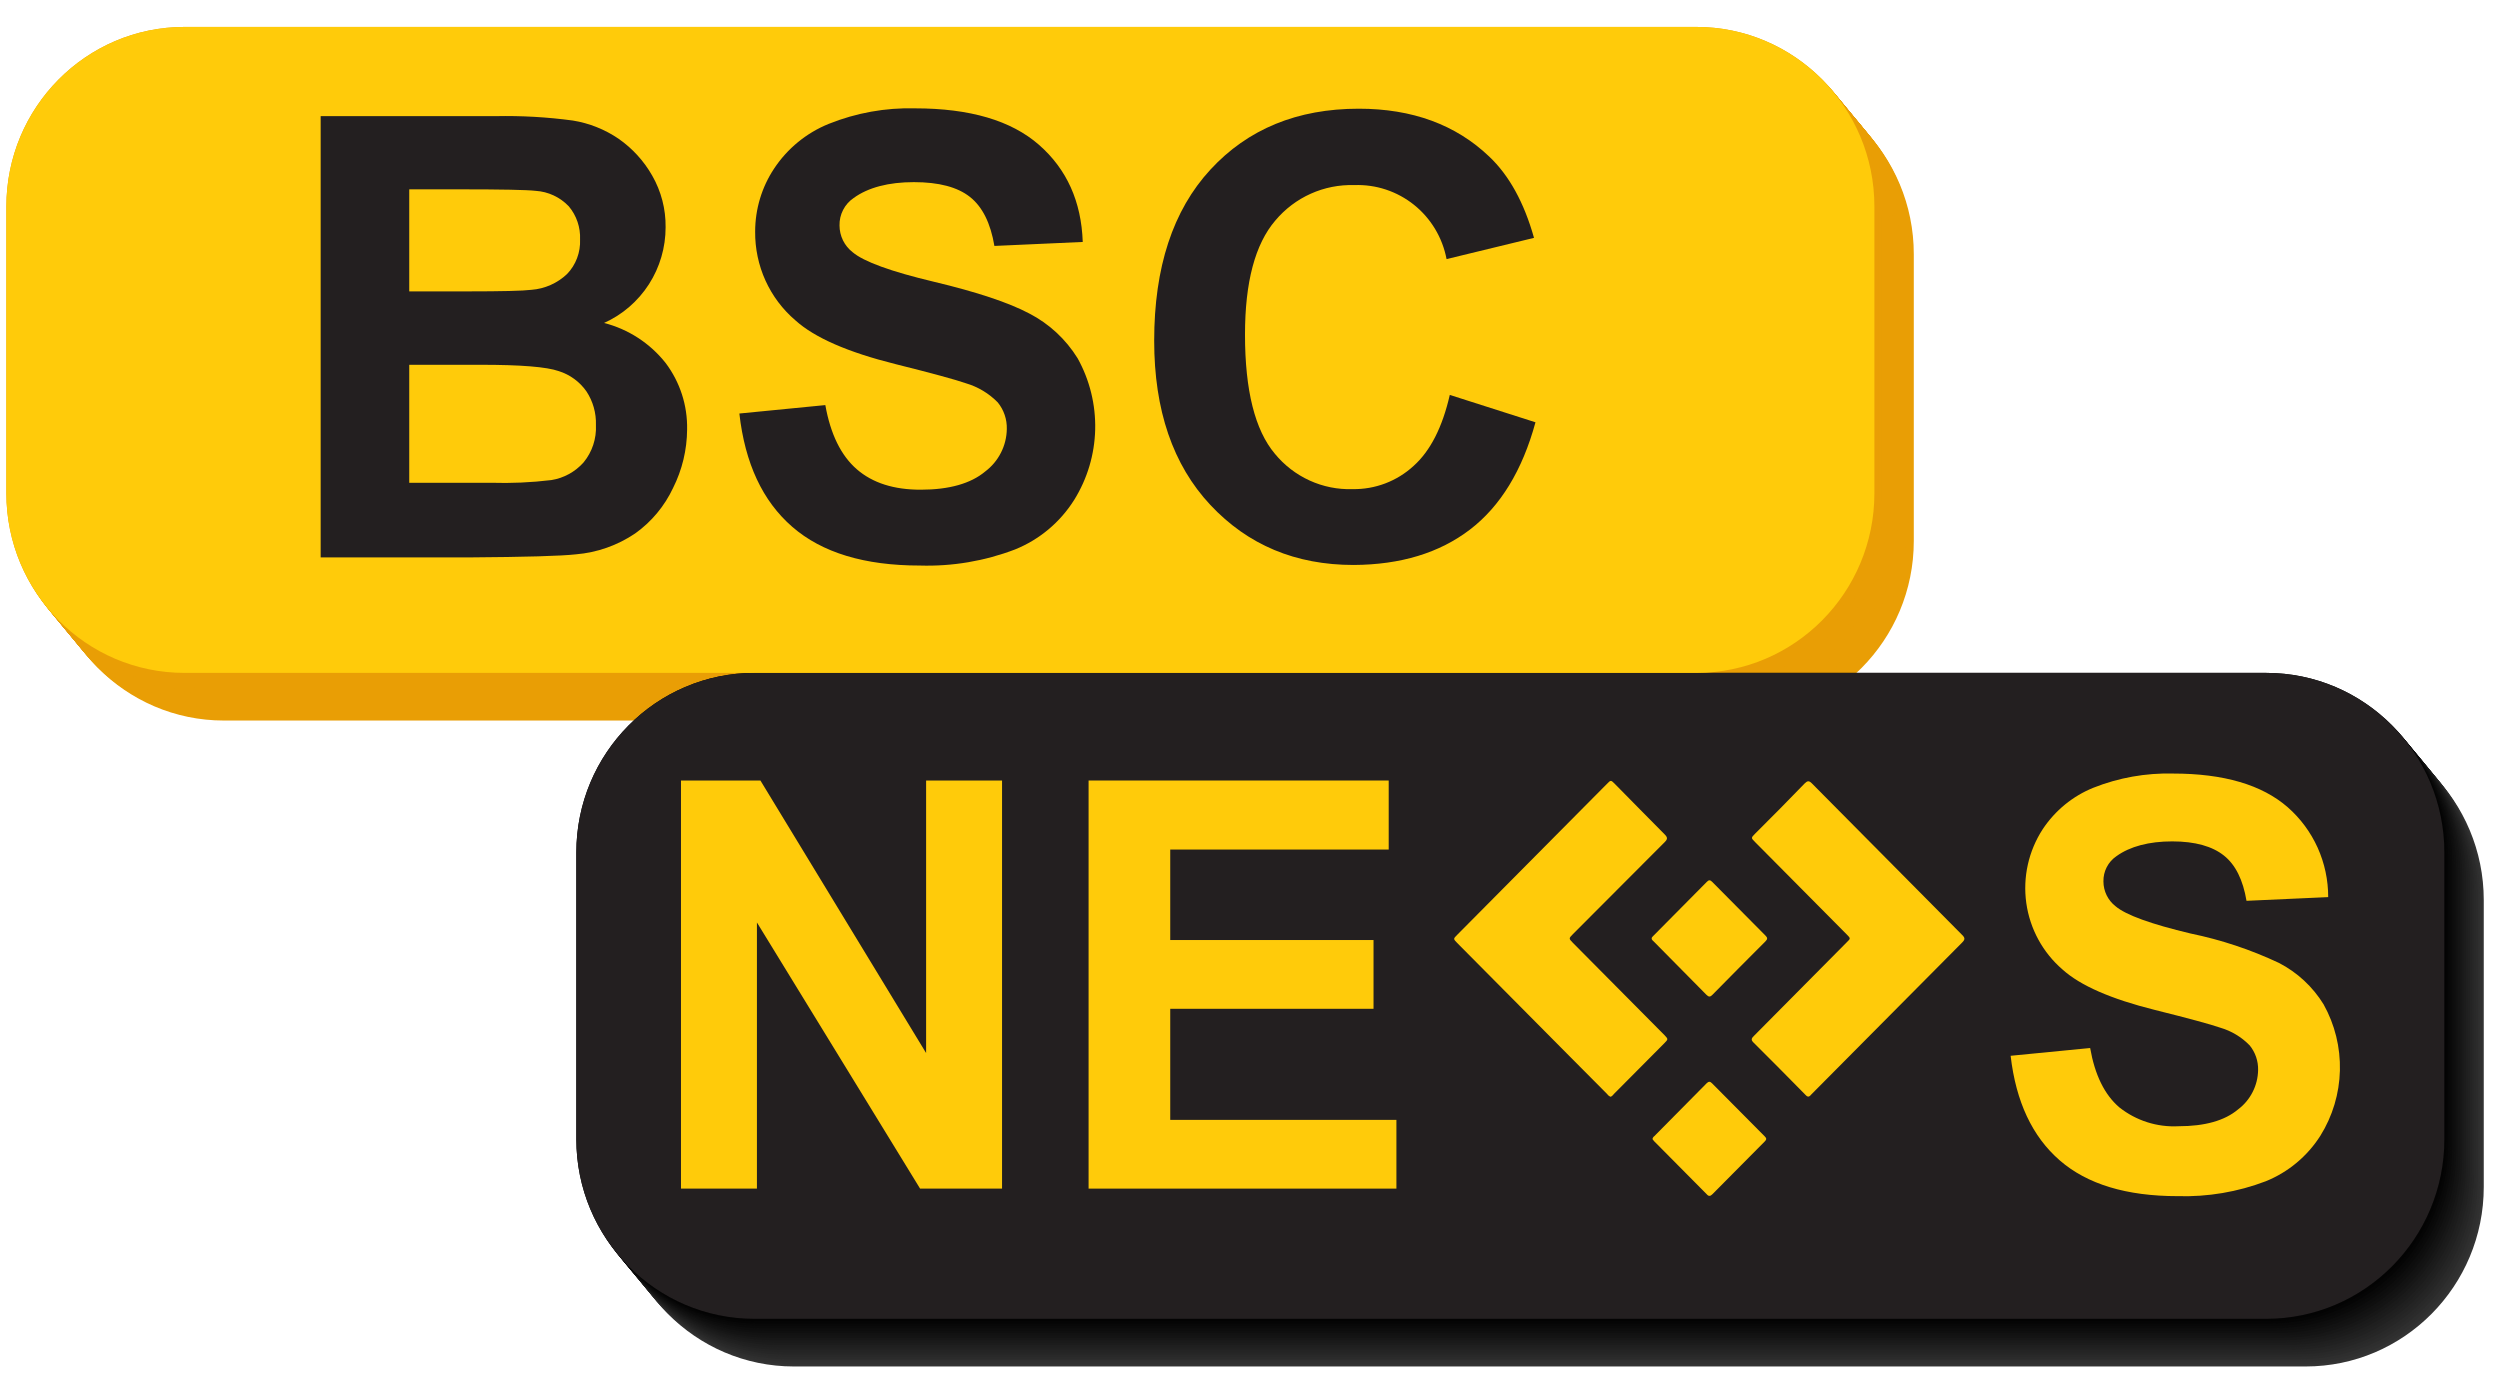 <svg width="83" height="46" viewBox="0 0 83 46" fill="none" xmlns="http://www.w3.org/2000/svg">
<path d="M57.622 2.476H7.435C4.168 2.476 1.52 5.146 1.52 8.44V17.958C1.52 21.252 4.168 23.922 7.435 23.922H57.622C60.889 23.922 63.538 21.252 63.538 17.958V8.44C63.538 5.146 60.889 2.476 57.622 2.476Z" fill="#E99E05"/>
<path d="M57.584 2.432H7.398C4.131 2.432 1.482 5.102 1.482 8.395V17.913C1.482 21.207 4.131 23.877 7.398 23.877H57.584C60.852 23.877 63.5 21.207 63.5 17.913V8.395C63.5 5.102 60.852 2.432 57.584 2.432Z" fill="#E99E05"/>
<path d="M57.547 2.386H7.361C4.093 2.386 1.445 5.057 1.445 8.35V17.868C1.445 21.162 4.093 23.832 7.361 23.832H57.547C60.814 23.832 63.463 21.162 63.463 17.868V8.35C63.463 5.057 60.814 2.386 57.547 2.386Z" fill="#E99E05"/>
<path d="M57.51 2.34H7.324C4.056 2.34 1.408 5.01 1.408 8.303V17.821C1.408 21.115 4.056 23.785 7.324 23.785H57.51C60.777 23.785 63.426 21.115 63.426 17.821V8.303C63.426 5.01 60.777 2.34 57.51 2.34Z" fill="#E99E05"/>
<path d="M57.472 2.295H7.286C4.019 2.295 1.37 4.965 1.37 8.258V17.776C1.37 21.07 4.019 23.74 7.286 23.74H57.472C60.74 23.74 63.388 21.07 63.388 17.776V8.258C63.388 4.965 60.74 2.295 57.472 2.295Z" fill="#E99E05"/>
<path d="M57.435 2.25H7.249C3.982 2.25 1.333 4.921 1.333 8.214V17.732C1.333 21.026 3.982 23.696 7.249 23.696H57.435C60.702 23.696 63.351 21.026 63.351 17.732V8.214C63.351 4.921 60.702 2.25 57.435 2.25Z" fill="#E99E05"/>
<path d="M57.398 2.206H7.212C3.944 2.206 1.296 4.876 1.296 8.169V17.687C1.296 20.981 3.944 23.651 7.212 23.651H57.398C60.665 23.651 63.314 20.981 63.314 17.687V8.169C63.314 4.876 60.665 2.206 57.398 2.206Z" fill="#E99E05"/>
<path d="M57.361 2.161H7.174C3.907 2.161 1.258 4.831 1.258 8.125V17.643C1.258 20.937 3.907 23.607 7.174 23.607H57.361C60.628 23.607 63.277 20.937 63.277 17.643V8.125C63.277 4.831 60.628 2.161 57.361 2.161Z" fill="#E99E05"/>
<path d="M57.323 2.114H7.137C3.87 2.114 1.221 4.784 1.221 8.078V17.596C1.221 20.889 3.87 23.559 7.137 23.559H57.323C60.59 23.559 63.239 20.889 63.239 17.596V8.078C63.239 4.784 60.59 2.114 57.323 2.114Z" fill="#E99E05"/>
<path d="M57.286 2.07H7.1C3.832 2.07 1.184 4.74 1.184 8.033V17.551C1.184 20.845 3.832 23.515 7.1 23.515H57.286C60.553 23.515 63.202 20.845 63.202 17.551V8.033C63.202 4.74 60.553 2.07 57.286 2.07Z" fill="#E99E05"/>
<path d="M57.248 2.025H7.062C3.795 2.025 1.146 4.695 1.146 7.989V17.507C1.146 20.8 3.795 23.471 7.062 23.471H57.248C60.516 23.471 63.164 20.8 63.164 17.507V7.989C63.164 4.695 60.516 2.025 57.248 2.025Z" fill="#E99E05"/>
<path d="M57.211 1.98H7.025C3.758 1.98 1.109 4.65 1.109 7.944V17.462C1.109 20.755 3.758 23.425 7.025 23.425H57.211C60.479 23.425 63.127 20.755 63.127 17.462V7.944C63.127 4.65 60.479 1.98 57.211 1.98Z" fill="#E99E05"/>
<path d="M57.174 1.933H6.988C3.721 1.933 1.072 4.603 1.072 7.897V17.415C1.072 20.708 3.721 23.378 6.988 23.378H57.174C60.441 23.378 63.09 20.708 63.09 17.415V7.897C63.09 4.603 60.441 1.933 57.174 1.933Z" fill="#E99E05"/>
<path d="M57.137 1.888H6.95C3.683 1.888 1.035 4.558 1.035 7.852V17.37C1.035 20.664 3.683 23.334 6.95 23.334H57.137C60.404 23.334 63.053 20.664 63.053 17.37V7.852C63.053 4.558 60.404 1.888 57.137 1.888Z" fill="#E99E05"/>
<path d="M57.099 1.844H6.913C3.646 1.844 0.997 4.514 0.997 7.807V17.325C0.997 20.619 3.646 23.289 6.913 23.289H57.099C60.367 23.289 63.015 20.619 63.015 17.325V7.807C63.015 4.514 60.367 1.844 57.099 1.844Z" fill="#E99E05"/>
<path d="M57.062 1.799H6.876C3.608 1.799 0.96 4.469 0.96 7.763V17.281C0.96 20.575 3.608 23.245 6.876 23.245H57.062C60.329 23.245 62.978 20.575 62.978 17.281V7.763C62.978 4.469 60.329 1.799 57.062 1.799Z" fill="#E99E05"/>
<path d="M57.025 1.752H6.838C3.571 1.752 0.922 4.422 0.922 7.716V17.234C0.922 20.528 3.571 23.198 6.838 23.198H57.025C60.292 23.198 62.941 20.528 62.941 17.234V7.716C62.941 4.422 60.292 1.752 57.025 1.752Z" fill="#E99E05"/>
<path d="M56.985 1.708H6.799C3.531 1.708 0.883 4.378 0.883 7.671V17.189C0.883 20.483 3.531 23.153 6.799 23.153H56.985C60.252 23.153 62.901 20.483 62.901 17.189V7.671C62.901 4.378 60.252 1.708 56.985 1.708Z" fill="#E99E05"/>
<path d="M56.948 1.663H6.762C3.494 1.663 0.846 4.333 0.846 7.626V17.144C0.846 20.438 3.494 23.108 6.762 23.108H56.948C60.215 23.108 62.864 20.438 62.864 17.144V7.626C62.864 4.333 60.215 1.663 56.948 1.663Z" fill="#E99E05"/>
<path d="M56.91 1.618H6.724C3.457 1.618 0.808 4.288 0.808 7.582V17.1C0.808 20.394 3.457 23.064 6.724 23.064H56.91C60.178 23.064 62.826 20.394 62.826 17.1V7.582C62.826 4.288 60.178 1.618 56.91 1.618Z" fill="#E99E05"/>
<path d="M56.873 1.571H6.687C3.42 1.571 0.771 4.241 0.771 7.535V17.053C0.771 20.346 3.42 23.016 6.687 23.016H56.873C60.14 23.016 62.789 20.346 62.789 17.053V7.535C62.789 4.241 60.14 1.571 56.873 1.571Z" fill="#E99E05"/>
<path d="M56.836 1.526H6.65C3.382 1.526 0.734 4.196 0.734 7.49V17.008C0.734 20.302 3.382 22.972 6.65 22.972H56.836C60.103 22.972 62.752 20.302 62.752 17.008V7.49C62.752 4.196 60.103 1.526 56.836 1.526Z" fill="#E99E05"/>
<path d="M56.799 1.481H6.612C3.345 1.481 0.696 4.152 0.696 7.445V16.963C0.696 20.257 3.345 22.927 6.612 22.927H56.799C60.066 22.927 62.715 20.257 62.715 16.963V7.445C62.715 4.152 60.066 1.481 56.799 1.481Z" fill="#E99E05"/>
<path d="M56.761 1.437H6.575C3.308 1.437 0.659 4.107 0.659 7.401V16.919C0.659 20.212 3.308 22.882 6.575 22.882H56.761C60.029 22.882 62.677 20.212 62.677 16.919V7.401C62.677 4.107 60.029 1.437 56.761 1.437Z" fill="#E99E05"/>
<path d="M56.724 1.392H6.538C3.27 1.392 0.622 4.062 0.622 7.356V16.874C0.622 20.168 3.27 22.838 6.538 22.838H56.724C59.991 22.838 62.64 20.168 62.64 16.874V7.356C62.64 4.062 59.991 1.392 56.724 1.392Z" fill="#E99E05"/>
<path d="M56.687 1.345H6.5C3.233 1.345 0.584 4.015 0.584 7.309V16.827C0.584 20.121 3.233 22.791 6.5 22.791H56.687C59.954 22.791 62.603 20.121 62.603 16.827V7.309C62.603 4.015 59.954 1.345 56.687 1.345Z" fill="#E99E05"/>
<path d="M56.649 1.301H6.463C3.196 1.301 0.547 3.971 0.547 7.265V16.783C0.547 20.076 3.196 22.746 6.463 22.746H56.649C59.916 22.746 62.565 20.076 62.565 16.783V7.265C62.565 3.971 59.916 1.301 56.649 1.301Z" fill="#E99E05"/>
<path d="M56.612 1.256H6.426C3.158 1.256 0.51 3.926 0.51 7.22V16.738C0.51 20.031 3.158 22.701 6.426 22.701H56.612C59.879 22.701 62.528 20.031 62.528 16.738V7.22C62.528 3.926 59.879 1.256 56.612 1.256Z" fill="#E99E05"/>
<path d="M56.575 1.212H6.388C3.121 1.212 0.473 3.882 0.473 7.175V16.694C0.473 19.987 3.121 22.657 6.388 22.657H56.575C59.842 22.657 62.491 19.987 62.491 16.694V7.175C62.491 3.882 59.842 1.212 56.575 1.212Z" fill="#E99E05"/>
<path d="M56.538 1.164H6.351C3.084 1.164 0.435 3.834 0.435 7.128V16.646C0.435 19.94 3.084 22.61 6.351 22.61H56.538C59.805 22.61 62.453 19.94 62.453 16.646V7.128C62.453 3.834 59.805 1.164 56.538 1.164Z" fill="#E99E05"/>
<path d="M56.5 1.119H6.314C3.046 1.119 0.398 3.789 0.398 7.083V16.601C0.398 19.895 3.046 22.565 6.314 22.565H56.5C59.767 22.565 62.416 19.895 62.416 16.601V7.083C62.416 3.789 59.767 1.119 56.5 1.119Z" fill="#E99E05"/>
<path d="M56.463 1.075H6.276C3.009 1.075 0.36 3.745 0.36 7.038V16.556C0.36 19.85 3.009 22.52 6.276 22.52H56.463C59.73 22.52 62.379 19.85 62.379 16.556V7.038C62.379 3.745 59.73 1.075 56.463 1.075Z" fill="#E99E05"/>
<path d="M56.425 1.03H6.239C2.972 1.03 0.323 3.7 0.323 6.994V16.512C0.323 19.806 2.972 22.476 6.239 22.476H56.425C59.693 22.476 62.341 19.806 62.341 16.512V6.994C62.341 3.7 59.693 1.03 56.425 1.03Z" fill="#E99E05"/>
<path d="M56.388 0.984H6.202C2.935 0.984 0.286 3.654 0.286 6.947V16.465C0.286 19.759 2.935 22.429 6.202 22.429H56.388C59.655 22.429 62.304 19.759 62.304 16.465V6.947C62.304 3.654 59.655 0.984 56.388 0.984Z" fill="#E99E05"/>
<path d="M56.351 0.938H6.165C2.897 0.938 0.249 3.609 0.249 6.902V16.42C0.249 19.714 2.897 22.384 6.165 22.384H56.351C59.618 22.384 62.267 19.714 62.267 16.42V6.902C62.267 3.609 59.618 0.938 56.351 0.938Z" fill="#E99E05"/>
<path d="M56.314 0.894H6.127C2.86 0.894 0.211 3.564 0.211 6.858V16.376C0.211 19.67 2.86 22.34 6.127 22.34H56.314C59.581 22.34 62.23 19.67 62.23 16.376V6.858C62.23 3.564 59.581 0.894 56.314 0.894Z" fill="#E99E05"/>
<path d="M76.545 23.922H26.358C23.091 23.922 20.442 26.592 20.442 29.886V39.404C20.442 42.697 23.091 45.367 26.358 45.367H76.545C79.812 45.367 82.461 42.697 82.461 39.404V29.886C82.461 26.592 79.812 23.922 76.545 23.922Z" fill="#333333"/>
<path d="M76.48 23.844H26.293C23.026 23.844 20.377 26.514 20.377 29.808V39.326C20.377 42.62 23.026 45.29 26.293 45.29H76.48C79.747 45.29 82.395 42.62 82.395 39.326V29.808C82.395 26.514 79.747 23.844 76.48 23.844Z" fill="#303030"/>
<path d="M76.414 23.764H26.228C22.961 23.764 20.312 26.434 20.312 29.728V39.246C20.312 42.539 22.961 45.209 26.228 45.209H76.414C79.682 45.209 82.33 42.539 82.33 39.246V29.728C82.33 26.434 79.682 23.764 76.414 23.764Z" fill="#2E2E2E"/>
<path d="M76.349 23.684H26.163C22.895 23.684 20.247 26.354 20.247 29.648V39.166C20.247 42.46 22.895 45.13 26.163 45.13H76.349C79.616 45.13 82.265 42.46 82.265 39.166V29.648C82.265 26.354 79.616 23.684 76.349 23.684Z" fill="#2B2B2B"/>
<path d="M76.284 23.606H26.098C22.83 23.606 20.181 26.276 20.181 29.57V39.088C20.181 42.382 22.83 45.052 26.098 45.052H76.284C79.551 45.052 82.2 42.382 82.2 39.088V29.57C82.2 26.276 79.551 23.606 76.284 23.606Z" fill="#292929"/>
<path d="M76.218 23.527H26.032C22.765 23.527 20.116 26.197 20.116 29.491V39.009C20.116 42.302 22.765 44.972 26.032 44.972H76.218C79.486 44.972 82.134 42.302 82.134 39.009V29.491C82.134 26.197 79.486 23.527 76.218 23.527Z" fill="#262626"/>
<path d="M76.153 23.447H25.967C22.699 23.447 20.051 26.117 20.051 29.411V38.929C20.051 42.222 22.699 44.892 25.967 44.892H76.153C79.42 44.892 82.069 42.222 82.069 38.929V29.411C82.069 26.117 79.42 23.447 76.153 23.447Z" fill="#242424"/>
<path d="M76.088 23.369H25.901C22.634 23.369 19.985 26.039 19.985 29.333V38.851C19.985 42.145 22.634 44.815 25.901 44.815H76.088C79.355 44.815 82.004 42.145 82.004 38.851V29.333C82.004 26.039 79.355 23.369 76.088 23.369Z" fill="#212121"/>
<path d="M76.022 23.289H25.836C22.569 23.289 19.92 25.959 19.92 29.253V38.771C19.92 42.065 22.569 44.735 25.836 44.735H76.022C79.29 44.735 81.938 42.065 81.938 38.771V29.253C81.938 25.959 79.29 23.289 76.022 23.289Z" fill="#1F1F1F"/>
<path d="M75.957 23.209H25.771C22.504 23.209 19.855 25.88 19.855 29.173V38.691C19.855 41.985 22.504 44.655 25.771 44.655H75.957C79.225 44.655 81.873 41.985 81.873 38.691V29.173C81.873 25.88 79.225 23.209 75.957 23.209Z" fill="#1C1C1C"/>
<path d="M75.892 23.132H25.706C22.438 23.132 19.79 25.802 19.79 29.096V38.614C19.79 41.907 22.438 44.578 25.706 44.578H75.892C79.159 44.578 81.808 41.907 81.808 38.614V29.096C81.808 25.802 79.159 23.132 75.892 23.132Z" fill="#1A1A1A"/>
<path d="M75.826 23.052H25.64C22.373 23.052 19.724 25.722 19.724 29.016V38.534C19.724 41.828 22.373 44.498 25.64 44.498H75.826C79.094 44.498 81.743 41.828 81.743 38.534V29.016C81.743 25.722 79.094 23.052 75.826 23.052Z" fill="#171717"/>
<path d="M75.761 22.972H25.575C22.308 22.972 19.659 25.642 19.659 28.936V38.454C19.659 41.748 22.308 44.417 25.575 44.417H75.761C79.028 44.417 81.677 41.748 81.677 38.454V28.936C81.677 25.642 79.028 22.972 75.761 22.972Z" fill="#141414"/>
<path d="M75.694 22.894H25.507C22.24 22.894 19.591 25.564 19.591 28.858V38.376C19.591 41.67 22.24 44.34 25.507 44.34H75.694C78.961 44.34 81.609 41.67 81.609 38.376V28.858C81.609 25.564 78.961 22.894 75.694 22.894Z" fill="#121212"/>
<path d="M75.629 22.814H25.442C22.175 22.814 19.526 25.485 19.526 28.778V38.296C19.526 41.59 22.175 44.26 25.442 44.26H75.629C78.896 44.26 81.544 41.59 81.544 38.296V28.778C81.544 25.485 78.896 22.814 75.629 22.814Z" fill="#0F0F0F"/>
<path d="M75.563 22.737H25.377C22.11 22.737 19.461 25.407 19.461 28.701V38.219C19.461 41.512 22.11 44.182 25.377 44.182H75.563C78.831 44.182 81.479 41.512 81.479 38.219V28.701C81.479 25.407 78.831 22.737 75.563 22.737Z" fill="#0D0D0D"/>
<path d="M75.498 22.657H25.312C22.044 22.657 19.396 25.327 19.396 28.62V38.139C19.396 41.432 22.044 44.102 25.312 44.102H75.498C78.765 44.102 81.414 41.432 81.414 38.139V28.62C81.414 25.327 78.765 22.657 75.498 22.657Z" fill="#0A0A0A"/>
<path d="M75.433 22.577H25.246C21.979 22.577 19.33 25.247 19.33 28.541V38.059C19.33 41.353 21.979 44.023 25.246 44.023H75.433C78.7 44.023 81.349 41.353 81.349 38.059V28.541C81.349 25.247 78.7 22.577 75.433 22.577Z" fill="#080808"/>
<path d="M75.367 22.499H25.181C21.913 22.499 19.265 25.169 19.265 28.463V37.981C19.265 41.275 21.913 43.945 25.181 43.945H75.367C78.634 43.945 81.283 41.275 81.283 37.981V28.463C81.283 25.169 78.634 22.499 75.367 22.499Z" fill="#050505"/>
<path d="M75.302 22.42H25.116C21.848 22.42 19.2 25.09 19.2 28.384V37.901C19.2 41.195 21.848 43.865 25.116 43.865H75.302C78.569 43.865 81.218 41.195 81.218 37.901V28.384C81.218 25.09 78.569 22.42 75.302 22.42Z" fill="#030303"/>
<path d="M75.237 22.34H25.05C21.783 22.34 19.134 25.01 19.134 28.304V37.822C19.134 41.115 21.783 43.785 25.05 43.785H75.237C78.504 43.785 81.153 41.115 81.153 37.822V28.304C81.153 25.01 78.504 22.34 75.237 22.34Z" fill="black"/>
<path d="M75.237 22.34H25.05C21.783 22.34 19.134 25.01 19.134 28.304V37.822C19.134 41.115 21.783 43.785 25.05 43.785H75.237C78.504 43.785 81.153 41.115 81.153 37.822V28.304C81.153 25.01 78.504 22.34 75.237 22.34Z" fill="#231F20"/>
<path d="M56.314 0.894H6.127C2.86 0.894 0.211 3.564 0.211 6.858V16.376C0.211 19.67 2.86 22.34 6.127 22.34H56.314C59.581 22.34 62.23 19.67 62.23 16.376V6.858C62.23 3.564 59.581 0.894 56.314 0.894Z" fill="#FFCB0A"/>
<path d="M22.609 39.462V25.913H25.246L30.747 34.961V25.913H33.268V39.462H30.547L25.13 30.626V39.462H22.609Z" fill="#FFCB0A"/>
<path d="M36.141 39.462V25.913H46.105V28.205H38.852V31.209H45.601V33.492H38.852V37.18H46.361V39.462H36.141Z" fill="#FFCB0A"/>
<path d="M66.753 35.052L69.393 34.794C69.549 35.687 69.871 36.344 70.361 36.764C70.919 37.206 71.618 37.429 72.327 37.391C73.202 37.391 73.861 37.205 74.304 36.832C74.507 36.68 74.672 36.483 74.787 36.256C74.903 36.03 74.965 35.779 74.969 35.525C74.976 35.227 74.877 34.937 74.689 34.707C74.419 34.429 74.082 34.227 73.712 34.119C73.401 34.01 72.676 33.813 71.538 33.529C70.083 33.166 69.063 32.719 68.477 32.189C67.822 31.626 67.394 30.841 67.273 29.982C67.153 29.123 67.348 28.25 67.821 27.525C68.231 26.908 68.816 26.429 69.5 26.153C70.342 25.819 71.241 25.659 72.145 25.682C73.83 25.682 75.099 26.055 75.953 26.801C76.376 27.172 76.715 27.631 76.947 28.145C77.178 28.66 77.297 29.219 77.296 29.784L74.584 29.907C74.467 29.209 74.218 28.709 73.835 28.405C73.453 28.099 72.882 27.934 72.117 27.934C71.352 27.934 70.718 28.099 70.265 28.426C70.129 28.518 70.019 28.643 69.943 28.79C69.868 28.936 69.83 29.1 69.834 29.265C69.834 29.424 69.871 29.581 69.941 29.724C70.011 29.866 70.112 29.991 70.237 30.088C70.579 30.378 71.41 30.679 72.73 30.993C73.741 31.201 74.724 31.528 75.659 31.968C76.269 32.282 76.783 32.759 77.144 33.346C77.517 34.015 77.704 34.773 77.685 35.541C77.666 36.308 77.442 37.056 77.037 37.706C76.603 38.388 75.969 38.917 75.223 39.218C74.289 39.574 73.296 39.741 72.299 39.712C70.599 39.712 69.294 39.316 68.383 38.524C67.472 37.733 66.929 36.576 66.753 35.052Z" fill="#FFCB0A"/>
<path fill-rule="evenodd" clip-rule="evenodd" d="M58.615 31.251C58.685 31.18 58.687 31.134 58.615 31.063C58.023 30.468 57.432 29.872 56.843 29.276C56.78 29.213 56.733 29.208 56.668 29.276L54.886 31.075C54.863 31.098 54.833 31.122 54.835 31.162C54.837 31.202 54.875 31.23 54.905 31.258C55.488 31.848 56.071 32.434 56.654 33.028C56.728 33.101 56.777 33.106 56.852 33.028C57.437 32.431 58.027 31.841 58.615 31.251Z" fill="#FFCB0A"/>
<path fill-rule="evenodd" clip-rule="evenodd" d="M53.594 36.307L55.255 34.636C55.388 34.5 55.388 34.5 55.255 34.361L52.223 31.305C52.079 31.157 52.079 31.157 52.223 31.011C53.239 29.989 54.254 28.971 55.271 27.955C55.367 27.859 55.367 27.803 55.271 27.706C54.716 27.149 54.168 26.587 53.615 26.028C53.48 25.892 53.48 25.892 53.347 26.028L48.38 31.035C48.245 31.169 48.245 31.171 48.38 31.308L52.02 34.977L53.359 36.324C53.387 36.365 53.427 36.397 53.473 36.413C53.527 36.395 53.557 36.345 53.594 36.307Z" fill="#FFCB0A"/>
<path fill-rule="evenodd" clip-rule="evenodd" d="M58.272 27.675C58.13 27.819 58.13 27.819 58.272 27.96L61.315 31.027C61.441 31.154 61.444 31.157 61.315 31.281L60.1 32.506C59.479 33.133 58.857 33.76 58.235 34.387C58.167 34.455 58.114 34.511 58.209 34.605C58.79 35.186 59.375 35.769 59.944 36.352C59.965 36.381 59.997 36.402 60.033 36.408C60.084 36.408 60.114 36.356 60.147 36.324C61.812 34.645 63.478 32.968 65.144 31.291C65.238 31.197 65.247 31.14 65.144 31.041C63.478 29.365 61.814 27.686 60.152 26.006C60.059 25.912 60.005 25.922 59.919 26.006C59.38 26.563 58.825 27.128 58.272 27.675Z" fill="#FFCB0A"/>
<path fill-rule="evenodd" clip-rule="evenodd" d="M56.848 39.652L58.59 37.896C58.648 37.838 58.659 37.793 58.59 37.729L56.838 35.964C56.773 35.896 56.724 35.903 56.661 35.964C56.083 36.552 55.503 37.138 54.922 37.722C54.905 37.733 54.892 37.747 54.882 37.764C54.871 37.781 54.865 37.799 54.863 37.819C54.879 37.842 54.896 37.864 54.914 37.885L56.666 39.652C56.726 39.723 56.785 39.716 56.848 39.652Z" fill="#FFCB0A"/>
<path d="M10.646 3.856H16.455C17.312 3.838 18.17 3.887 19.02 4.002C19.563 4.09 20.08 4.296 20.536 4.606C20.994 4.925 21.376 5.343 21.653 5.83C21.952 6.351 22.106 6.943 22.098 7.544C22.099 8.216 21.906 8.874 21.544 9.438C21.181 10.002 20.664 10.448 20.055 10.722C20.861 10.929 21.579 11.395 22.098 12.05C22.576 12.684 22.828 13.462 22.812 14.258C22.808 14.934 22.648 15.599 22.345 16.202C22.061 16.806 21.628 17.326 21.086 17.711C20.5 18.107 19.823 18.346 19.12 18.404C18.631 18.459 17.451 18.493 15.581 18.506H10.646V3.856ZM13.587 6.286V9.674H15.511C16.653 9.674 17.364 9.657 17.642 9.622C18.085 9.589 18.503 9.404 18.826 9.098C18.972 8.947 19.085 8.767 19.159 8.57C19.233 8.373 19.267 8.163 19.258 7.953C19.276 7.551 19.142 7.158 18.885 6.851C18.595 6.546 18.202 6.362 17.784 6.336C17.495 6.303 16.658 6.286 15.277 6.286H13.587ZM13.587 12.111V16.028H16.296C16.968 16.049 17.641 16.019 18.309 15.938C18.72 15.872 19.096 15.665 19.374 15.353C19.661 15.005 19.807 14.561 19.785 14.11C19.797 13.712 19.687 13.321 19.468 12.991C19.243 12.672 18.921 12.437 18.551 12.321C18.152 12.18 17.284 12.11 15.949 12.111H13.587Z" fill="#231F20"/>
<path d="M24.547 13.729L27.401 13.449C27.573 14.415 27.922 15.124 28.445 15.579C28.969 16.034 29.678 16.26 30.572 16.258C31.505 16.258 32.23 16.056 32.708 15.654C32.927 15.49 33.105 15.278 33.23 15.033C33.355 14.789 33.422 14.519 33.426 14.244C33.435 13.922 33.328 13.608 33.126 13.36C32.833 13.061 32.469 12.843 32.069 12.725C31.726 12.605 30.943 12.391 29.721 12.086C28.148 11.693 27.044 11.21 26.41 10.638C25.985 10.276 25.645 9.824 25.414 9.315C25.183 8.805 25.066 8.25 25.071 7.69C25.071 6.944 25.29 6.215 25.701 5.596C26.143 4.928 26.776 4.411 27.515 4.112C28.424 3.747 29.398 3.572 30.376 3.597C32.2 3.597 33.572 4.001 34.494 4.808C35.416 5.615 35.901 6.69 35.947 8.033L33.014 8.165C32.888 7.413 32.62 6.87 32.205 6.54C31.789 6.211 31.174 6.047 30.339 6.047C29.504 6.047 28.821 6.223 28.338 6.576C28.191 6.676 28.071 6.812 27.99 6.971C27.908 7.13 27.868 7.307 27.872 7.485C27.872 7.657 27.912 7.827 27.987 7.981C28.063 8.135 28.173 8.269 28.308 8.374C28.678 8.687 29.576 9.014 31.004 9.354C32.431 9.694 33.486 10.045 34.17 10.407C34.83 10.747 35.385 11.262 35.777 11.895C36.178 12.617 36.38 13.435 36.36 14.262C36.34 15.089 36.099 15.896 35.663 16.597C35.196 17.34 34.509 17.915 33.699 18.242C32.69 18.628 31.616 18.809 30.537 18.776C28.701 18.776 27.291 18.348 26.305 17.492C25.319 16.637 24.733 15.382 24.547 13.729Z" fill="#231F20"/>
<path d="M48.133 13.111L50.978 14.02C50.541 15.619 49.816 16.806 48.803 17.582C47.789 18.357 46.502 18.749 44.941 18.757C43.013 18.757 41.428 18.093 40.184 16.764C38.94 15.435 38.319 13.617 38.319 11.312C38.319 8.875 38.94 6.982 40.184 5.633C41.428 4.284 43.07 3.609 45.111 3.609C46.888 3.609 48.332 4.139 49.442 5.198C50.104 5.825 50.6 6.724 50.929 7.897L48.026 8.602C47.891 7.891 47.508 7.252 46.946 6.801C46.383 6.35 45.68 6.118 44.962 6.145C44.466 6.13 43.972 6.227 43.518 6.431C43.064 6.634 42.662 6.939 42.341 7.321C41.669 8.104 41.334 9.367 41.334 11.108C41.334 12.96 41.664 14.279 42.325 15.064C42.637 15.445 43.032 15.749 43.479 15.953C43.926 16.157 44.413 16.255 44.904 16.239C45.653 16.252 46.379 15.977 46.932 15.468C47.489 14.968 47.889 14.182 48.133 13.111Z" fill="#231F20"/>
</svg>
